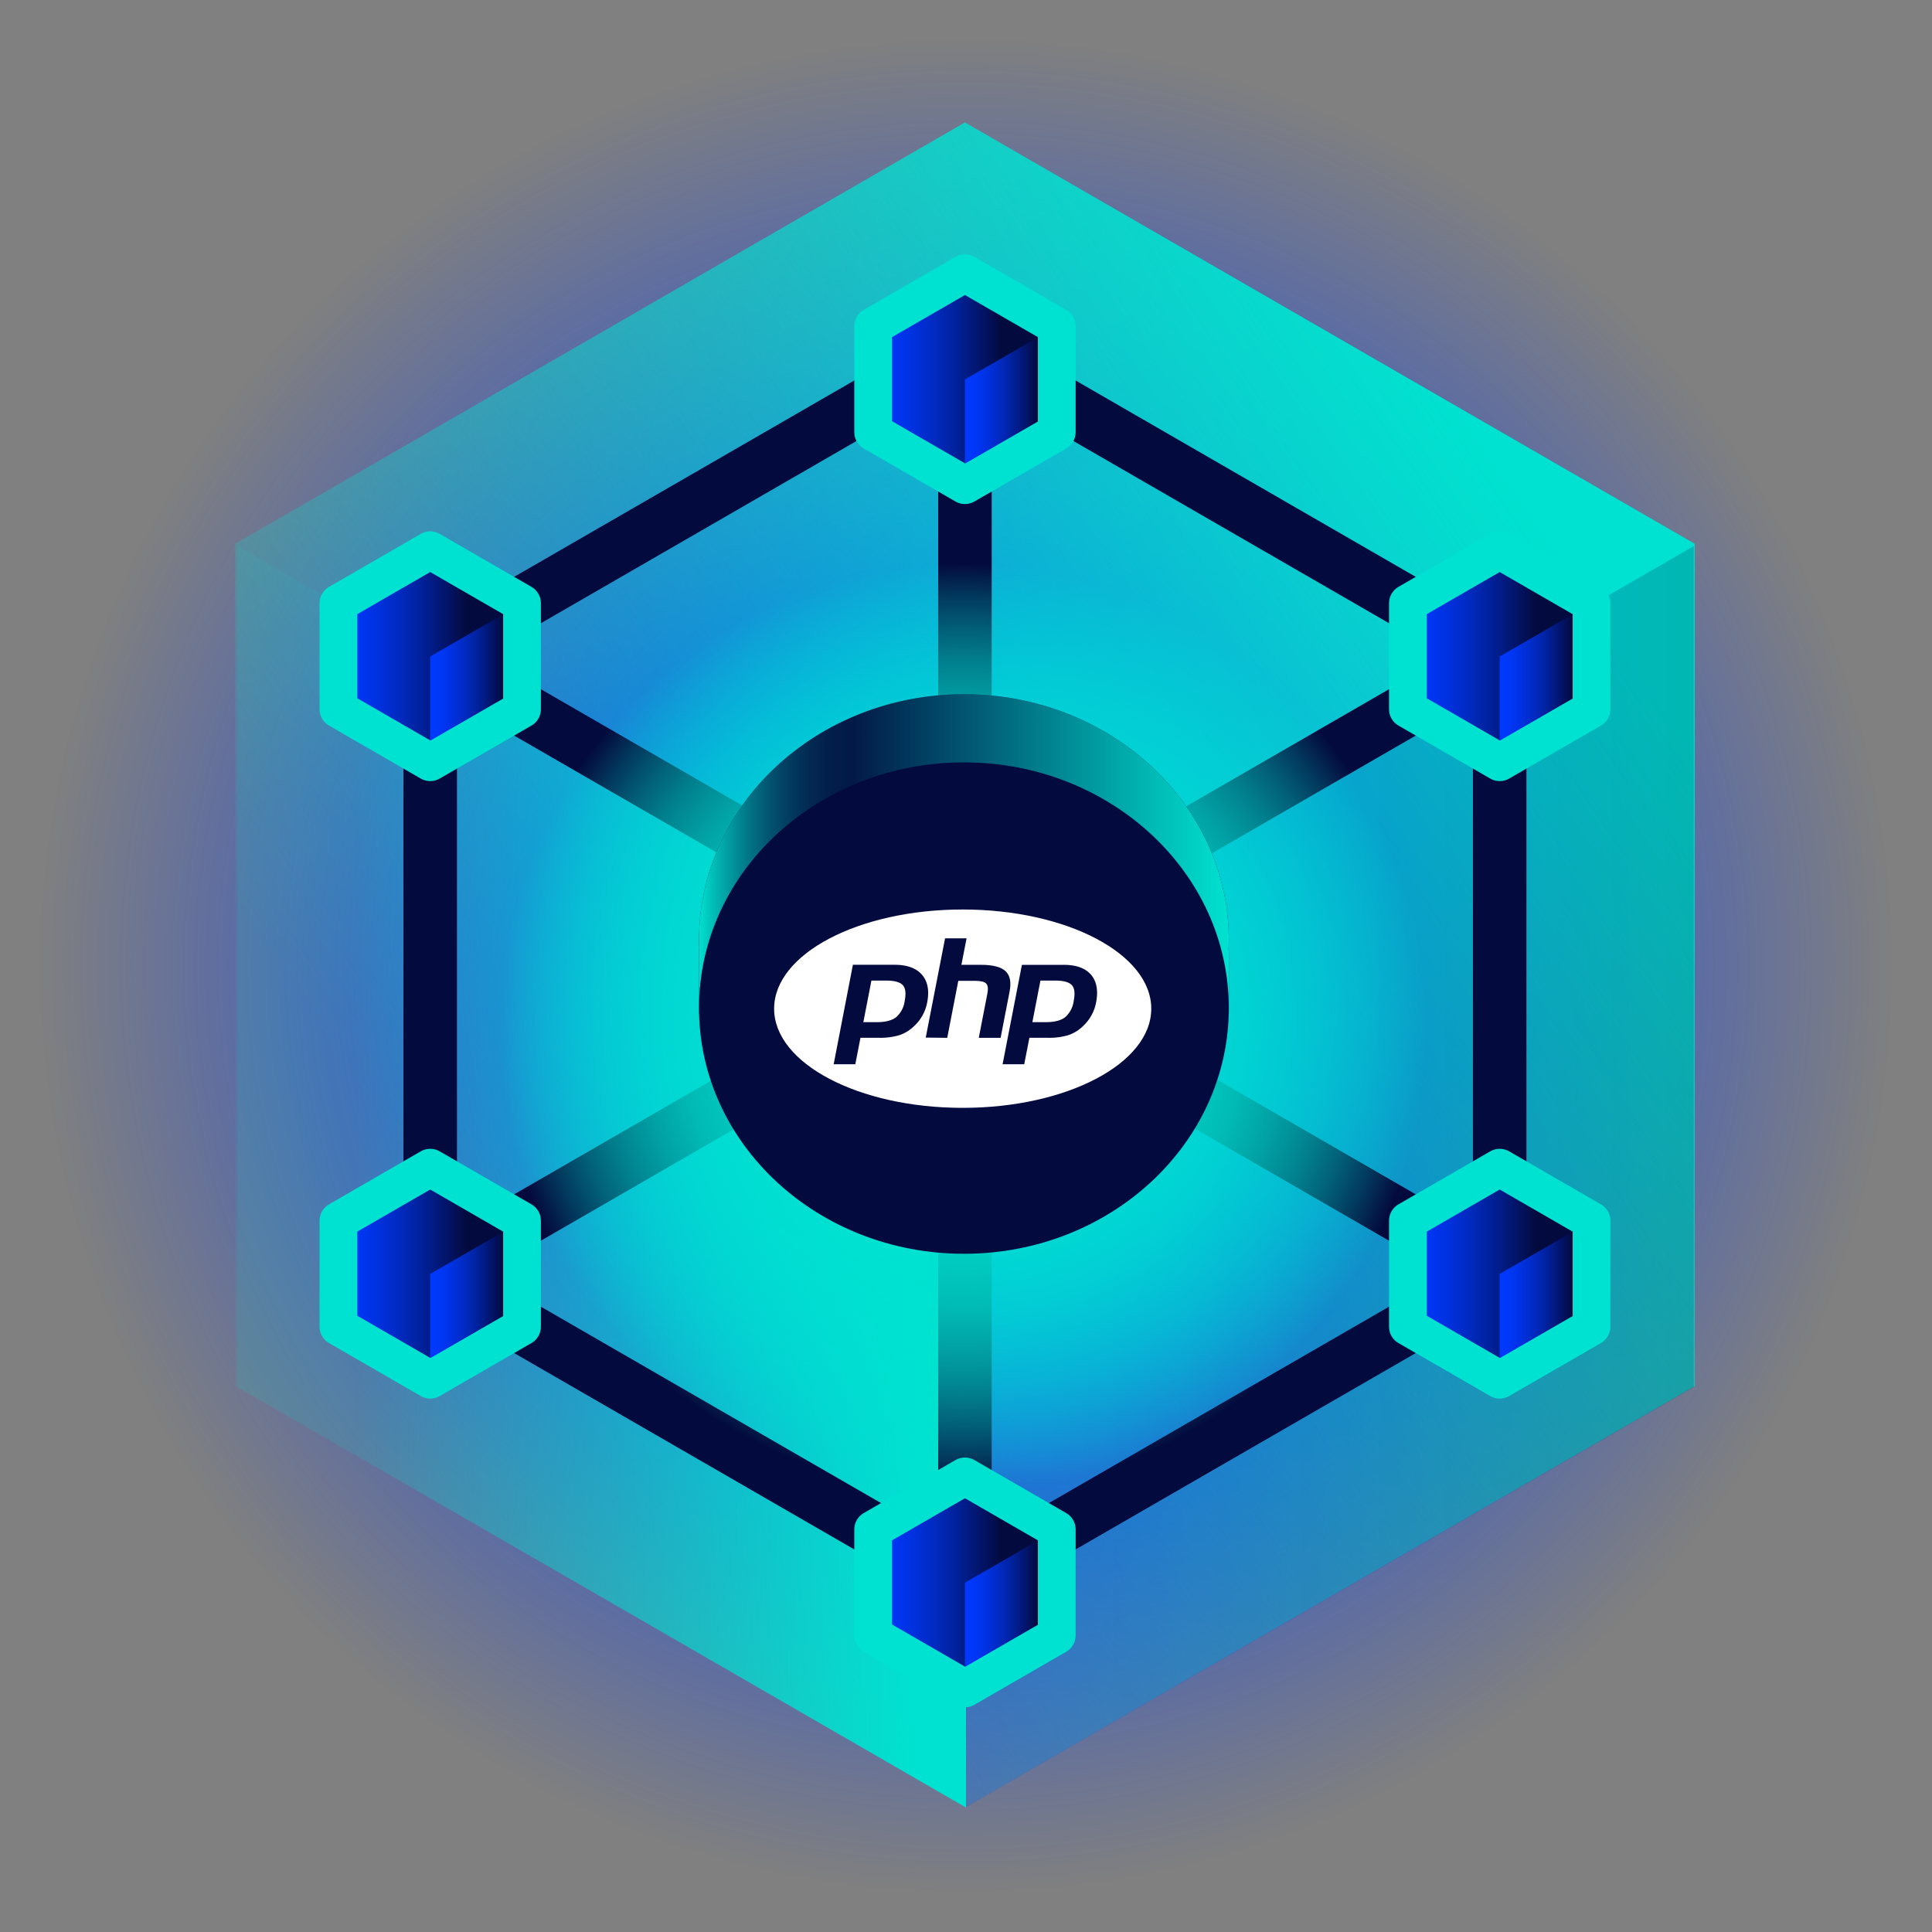 <svg xmlns="http://www.w3.org/2000/svg" xmlns:xlink="http://www.w3.org/1999/xlink" viewBox="0 0 584 584"><rect x="0" y="0" width="584" height="584" fill="#808080" stroke="none"/><defs><radialGradient id="radial-gradient" cx="292" cy="292" r="292" gradientUnits="userSpaceOnUse"><stop offset="0.21" stop-color="#0039ff"/><stop offset="0.96" stop-color="#0039ff" stop-opacity="0"/></radialGradient><linearGradient id="linear-gradient" x1="501.31" y1="148.37" x2="82.05" y2="435" gradientUnits="userSpaceOnUse"><stop offset="0.07" stop-color="#00e2d1"/><stop offset="0.84" stop-color="#00e2d1" stop-opacity="0.07"/></linearGradient><linearGradient id="linear-gradient-2" x1="291.85" y1="355.71" x2="512" y2="355.71" gradientUnits="userSpaceOnUse"><stop offset="0" stop-color="#0039ff"/><stop offset="0.11" stop-color="#0037f9"/><stop offset="0.26" stop-color="#0033e7"/><stop offset="0.43" stop-color="#012cca"/><stop offset="0.62" stop-color="#0123a2"/><stop offset="0.82" stop-color="#021670"/><stop offset="1" stop-color="#030a3d"/></linearGradient><linearGradient id="linear-gradient-3" x1="-4316.15" y1="355.71" x2="-4096" y2="355.71" gradientTransform="matrix(-1, 0, 0, 1, -4024.15, 0)" xlink:href="#linear-gradient"/><linearGradient id="linear-gradient-4" x1="263.94" y1="114.62" x2="319.43" y2="114.62" gradientUnits="userSpaceOnUse"><stop offset="0" stop-color="#0039ff"/><stop offset="0.08" stop-color="#0037f9"/><stop offset="0.18" stop-color="#0033e7"/><stop offset="0.3" stop-color="#012cca"/><stop offset="0.43" stop-color="#0123a2"/><stop offset="0.57" stop-color="#021670"/><stop offset="0.7" stop-color="#030a3d"/></linearGradient><linearGradient id="linear-gradient-5" x1="291.68" y1="121.05" x2="313.72" y2="121.05" xlink:href="#linear-gradient-2"/><linearGradient id="linear-gradient-6" x1="263.94" y1="478.33" x2="319.43" y2="478.33" xlink:href="#linear-gradient-4"/><linearGradient id="linear-gradient-7" x1="291.68" y1="484.77" x2="313.72" y2="484.77" xlink:href="#linear-gradient-2"/><linearGradient id="linear-gradient-8" x1="425.58" y1="198.36" x2="481.07" y2="198.36" xlink:href="#linear-gradient-4"/><linearGradient id="linear-gradient-9" x1="453.32" y1="204.8" x2="475.36" y2="204.8" xlink:href="#linear-gradient-2"/><linearGradient id="linear-gradient-10" x1="425.58" y1="385.01" x2="481.07" y2="385.01" xlink:href="#linear-gradient-4"/><linearGradient id="linear-gradient-11" x1="453.32" y1="391.44" x2="475.36" y2="391.44" xlink:href="#linear-gradient-2"/><linearGradient id="linear-gradient-12" x1="102.29" y1="385.01" x2="157.79" y2="385.01" xlink:href="#linear-gradient-4"/><linearGradient id="linear-gradient-13" x1="130.04" y1="391.44" x2="152.08" y2="391.44" xlink:href="#linear-gradient-2"/><linearGradient id="linear-gradient-14" x1="102.29" y1="198.36" x2="157.79" y2="198.36" xlink:href="#linear-gradient-4"/><linearGradient id="linear-gradient-15" x1="130.04" y1="204.8" x2="152.08" y2="204.8" xlink:href="#linear-gradient-2"/><radialGradient id="radial-gradient-2" cx="291.13" cy="310.56" r="140.38" gradientUnits="userSpaceOnUse"><stop offset="0" stop-color="#00e2d1"/><stop offset="0.26" stop-color="#00e2d1" stop-opacity="0.99"/><stop offset="0.4" stop-color="#00e2d1" stop-opacity="0.95"/><stop offset="0.51" stop-color="#00e2d1" stop-opacity="0.89"/><stop offset="0.61" stop-color="#00e2d1" stop-opacity="0.81"/><stop offset="0.7" stop-color="#00e2d1" stop-opacity="0.69"/><stop offset="0.78" stop-color="#00e2d1" stop-opacity="0.56"/><stop offset="0.86" stop-color="#00e2d1" stop-opacity="0.39"/><stop offset="0.93" stop-color="#00e2d1" stop-opacity="0.21"/><stop offset="1" stop-color="#00e2d1" stop-opacity="0"/></radialGradient><linearGradient id="linear-gradient-16" x1="211.3" y1="284.11" x2="371.44" y2="284.11" gradientUnits="userSpaceOnUse"><stop offset="0" stop-color="#00e2d1"/><stop offset="0.01" stop-color="#00e2d1" stop-opacity="0.93"/><stop offset="0.05" stop-color="#00e2d1" stop-opacity="0.7"/><stop offset="0.09" stop-color="#00e2d1" stop-opacity="0.51"/><stop offset="0.13" stop-color="#00e2d1" stop-opacity="0.35"/><stop offset="0.17" stop-color="#00e2d1" stop-opacity="0.23"/><stop offset="0.21" stop-color="#00e2d1" stop-opacity="0.14"/><stop offset="0.25" stop-color="#00e2d1" stop-opacity="0.09"/><stop offset="0.29" stop-color="#00e2d1" stop-opacity="0.07"/><stop offset="1" stop-color="#00e2d1"/></linearGradient></defs><title>php illustration</title><g id="Layer_1" data-name="Layer 1"><circle cx="292" cy="292" r="292" fill="url(#radial-gradient)"/><polygon points="71.13 164.35 71.13 419.02 291.68 546.36 512.24 419.02 512.24 164.35 291.68 37.01 71.13 164.35" fill="url(#linear-gradient)"/><polygon points="512 165.06 291.86 292.16 291.86 546.36 512 419.26 512 165.06" opacity="0.2" fill="url(#linear-gradient-2)"/><polygon points="71.86 165.06 292 292.16 292 546.36 71.86 419.26 71.86 165.06" fill="url(#linear-gradient-3)"/><polygon points="130.04 198.36 130.04 385.01 291.68 478.33 453.32 385.01 453.32 198.36 291.68 105.04 130.04 198.36" fill="none" stroke="#030a3d" stroke-miterlimit="10" stroke-width="16.18"/><line x1="291.68" y1="105.04" x2="291.68" y2="478.33" fill="none" stroke="#030a3d" stroke-miterlimit="10" stroke-width="16.18"/><line x1="130.04" y1="198.36" x2="453.32" y2="385.01" fill="none" stroke="#030a3d" stroke-miterlimit="10" stroke-width="16.18"/><line x1="453.32" y1="198.36" x2="130.04" y2="385.01" fill="none" stroke="#030a3d" stroke-miterlimit="10" stroke-width="16.18"/><polygon points="263.94 98.6 263.94 130.63 291.68 146.65 319.43 130.63 319.43 98.6 291.68 82.58 263.94 98.6" stroke="#00e2d1" stroke-linejoin="round" stroke-width="11.42" fill="url(#linear-gradient-4)"/><polygon points="313.72 101.97 291.68 114.69 291.68 140.14 313.72 127.41 313.72 101.97" fill="url(#linear-gradient-5)"/><polygon points="263.94 462.31 263.94 494.35 291.68 510.37 319.43 494.35 319.43 462.31 291.68 446.29 263.94 462.31" stroke="#00e2d1" stroke-linejoin="round" stroke-width="11.42" fill="url(#linear-gradient-6)"/><polygon points="313.72 465.68 291.68 478.41 291.68 503.85 313.72 491.13 313.72 465.68" fill="url(#linear-gradient-7)"/><polygon points="425.58 182.34 425.58 214.38 453.32 230.4 481.07 214.38 481.07 182.34 453.32 166.32 425.58 182.34" stroke="#00e2d1" stroke-linejoin="round" stroke-width="11.42" fill="url(#linear-gradient-8)"/><polygon points="475.36 185.71 453.32 198.44 453.32 223.88 475.36 211.16 475.36 185.71" fill="url(#linear-gradient-9)"/><polygon points="425.58 368.99 425.58 401.03 453.32 417.05 481.07 401.03 481.07 368.99 453.32 352.97 425.58 368.99" stroke="#00e2d1" stroke-linejoin="round" stroke-width="11.42" fill="url(#linear-gradient-10)"/><polygon points="475.36 372.36 453.32 385.08 453.32 410.53 475.36 397.81 475.36 372.36" fill="url(#linear-gradient-11)"/><polygon points="102.3 368.99 102.3 401.03 130.04 417.05 157.79 401.03 157.79 368.99 130.04 352.97 102.3 368.99" stroke="#00e2d1" stroke-linejoin="round" stroke-width="11.42" fill="url(#linear-gradient-12)"/><polygon points="152.08 372.36 130.04 385.08 130.04 410.53 152.08 397.81 152.08 372.36" fill="url(#linear-gradient-13)"/><polygon points="102.3 182.34 102.3 214.38 130.04 230.4 157.79 214.38 157.79 182.34 130.04 166.32 102.3 182.34" stroke="#00e2d1" stroke-linejoin="round" stroke-width="11.42" fill="url(#linear-gradient-14)"/><polygon points="152.08 185.71 130.04 198.44 130.04 223.88 152.08 211.16 152.08 185.71" fill="url(#linear-gradient-15)"/><circle cx="291.13" cy="310.56" r="140.38" fill="url(#radial-gradient-2)"/><path d="M371.44,284.11c0-41-35.85-74.27-80.07-74.27s-80.07,33.25-80.07,74.27c0,1,0,1.91.08,2.86h-.08v19.45H215c10.21,30.12,40.54,52,76.38,52s66.17-21.84,76.39-52h3.68V287h-.08C371.4,286,371.44,285.07,371.44,284.11Z" fill="#030a3d"/><path d="M371.44,284.11c0-41-35.85-74.27-80.07-74.27s-80.07,33.25-80.07,74.27c0,1,0,1.91.08,2.86h-.08v19.45H215c10.21,30.12,40.54,52,76.38,52s66.17-21.84,76.39-52h3.68V287h-.08C371.4,286,371.44,285.07,371.44,284.11Z" fill="url(#linear-gradient-16)"/><ellipse cx="291.37" cy="304.72" rx="80.07" ry="74.27" fill="#030a3d"/><ellipse cx="291" cy="304.9" rx="57" ry="29.98" fill="#fff"/><path d="M278.68,294.63q-2.61-3-8.29-3H257.81L252,321.7h6.54l1.56-8h5.6a20.09,20.09,0,0,0,6.11-.78,11.52,11.52,0,0,0,4.36-2.62,13.06,13.06,0,0,0,4.11-7.36Q281.28,297.61,278.68,294.63Zm-5.2,7.86a7.89,7.89,0,0,1-2.61,5c-1.3,1-3.26,1.49-5.9,1.49h-4l2.44-12.57h4.49q3.72,0,5,1.38C273.72,298.68,273.91,300.26,273.48,302.49Z" fill="#030a3d"/><path d="M286.33,313.71l3.34-17.22h5.19c1.66,0,2.75.28,3.26.83s.62,1.58.33,3.09l-2.59,13.3h6.6l2.72-14q.82-4.26-1.25-6.17t-7.53-1.9h-5.79l1.56-8h-6.5l-5.84,30Z" fill="#030a3d"/><path d="M321.49,291.65H308.9l-5.84,30.05h6.54l1.56-8h5.6a20.09,20.09,0,0,0,6.11-.78,11.52,11.52,0,0,0,4.36-2.62,13.06,13.06,0,0,0,4.11-7.36q1-5.34-1.57-8.32T321.49,291.65Zm3.08,10.84a7.89,7.89,0,0,1-2.61,5c-1.3,1-3.26,1.49-5.9,1.49h-4l2.44-12.57H319q3.72,0,5,1.38C324.81,298.68,325,300.26,324.57,302.49Z" fill="#030a3d"/></g></svg>